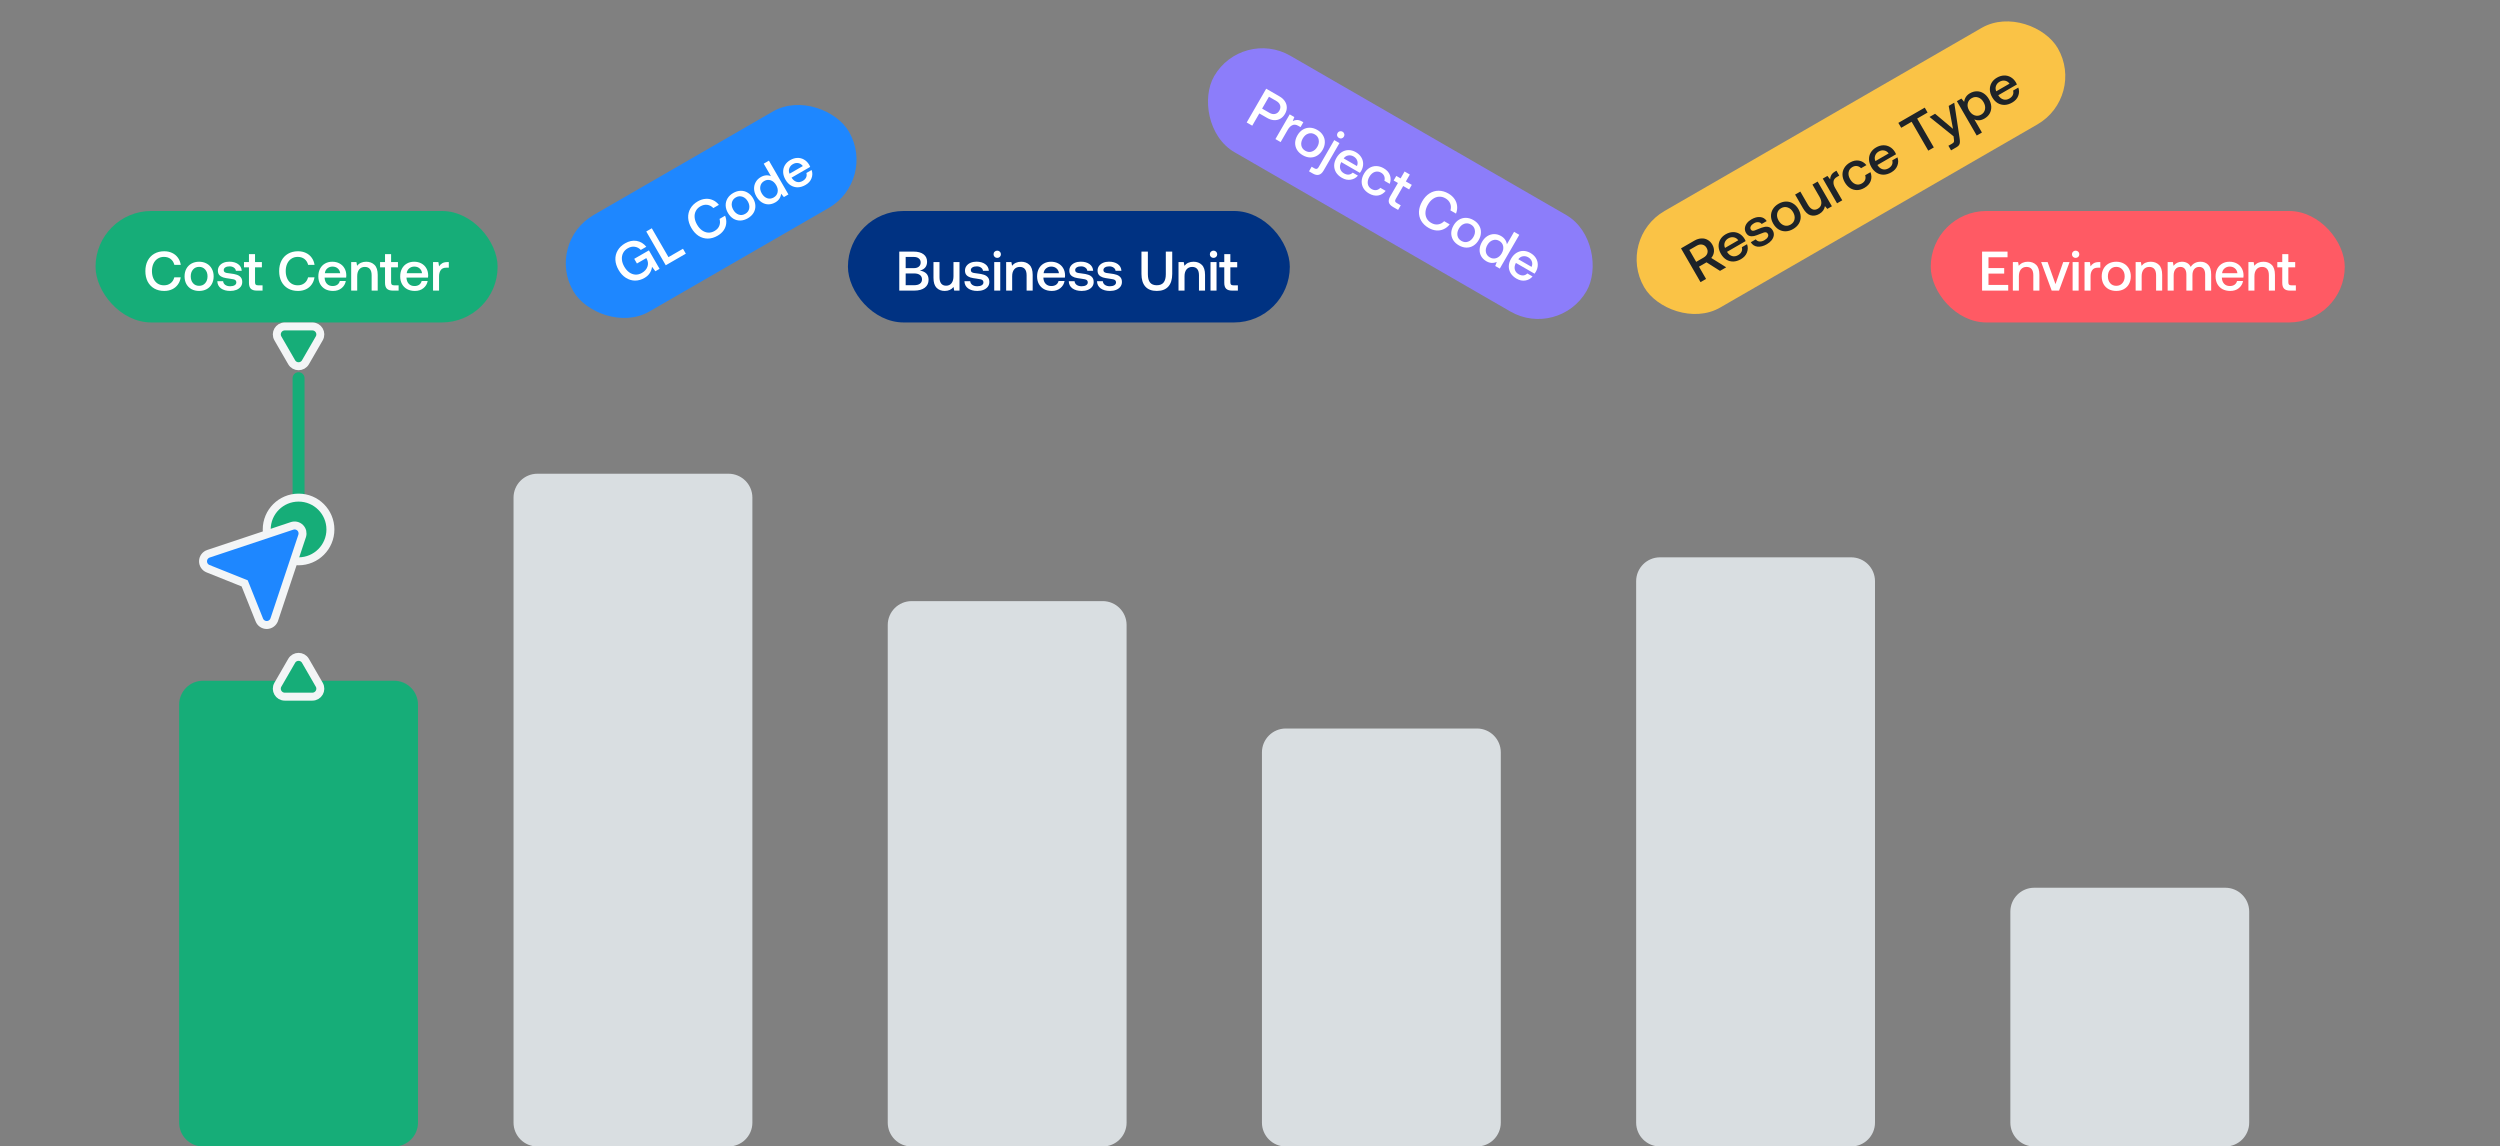 <svg width="628" height="288" viewBox="0 0 628 288" fill="none" xmlns="http://www.w3.org/2000/svg">
<rect x="0" y="0" width="628" height="288" fill="#808080" stroke="none"/>
<path d="M45 177C45 173.686 47.686 171 51 171H99C102.314 171 105 173.686 105 177V282C105 285.314 102.314 288 99 288H51C47.686 288 45 285.314 45 282V177Z" fill="#16AD78"/>
<path d="M129 125C129 121.686 131.686 119 135 119H183C186.314 119 189 121.686 189 125V282C189 285.314 186.314 288 183 288H135C131.686 288 129 285.314 129 282V125Z" fill="#D9DEE1"/>
<path d="M223 157C223 153.686 225.686 151 229 151H277C280.314 151 283 153.686 283 157V282C283 285.314 280.314 288 277 288H229C225.686 288 223 285.314 223 282V157Z" fill="#D9DEE1"/>
<path d="M317 189C317 185.686 319.686 183 323 183H371C374.314 183 377 185.686 377 189V282C377 285.314 374.314 288 371 288H323C319.686 288 317 285.314 317 282V189Z" fill="#D9DEE1"/>
<path d="M411 146C411 142.686 413.686 140 417 140H465C468.314 140 471 142.686 471 146V282C471 285.314 468.314 288 465 288H417C413.686 288 411 285.314 411 282V146Z" fill="#D9DEE1"/>
<path d="M505 229C505 225.686 507.686 223 511 223H559C562.314 223 565 225.686 565 229V282C565 285.314 562.314 288 559 288H511C507.686 288 505 285.314 505 282V229Z" fill="#D9DEE1"/>
<path d="M75 95L75 134" stroke="#16AD78" stroke-width="3" stroke-linecap="round" stroke-linejoin="round"/>
<circle cx="75" cy="133" r="8" fill="#16AD78" stroke="#F3F5F6" stroke-width="2"/>
<path d="M52.367 139.102L52.368 139.102L73.367 132.102C73.367 132.102 73.367 132.102 73.368 132.102C73.368 132.102 73.368 132.102 73.368 132.102C74.088 131.862 74.879 132.051 75.414 132.586C75.951 133.122 76.136 133.914 75.898 134.631L75.898 134.631L75.898 134.632L68.898 155.632L68.897 155.633C68.634 156.421 67.912 156.965 67.081 156.998C67.038 157 67.005 157 67.001 157L67 157C66.184 157 65.449 156.504 65.143 155.745L65.143 155.743L61.461 146.539L52.257 142.857C51.476 142.545 50.977 141.779 51.001 140.942C51.025 140.102 51.573 139.368 52.367 139.102Z" fill="#1E87FF" stroke="#F3F5F6" stroke-width="2"/>
<path d="M76.732 166C75.962 164.667 74.038 164.667 73.268 166L69.804 172C69.034 173.333 69.996 175 71.536 175H78.464C80.004 175 80.966 173.333 80.196 172L76.732 166Z" fill="#16AD78" stroke="#F3F5F6" stroke-width="2"/>
<rect x="24" y="53" width="101" height="28" rx="14" fill="#16AD78"/>
<path d="M36.518 68.1C36.518 67.111 36.709 66.243 37.092 65.496C37.484 64.74 38.035 64.157 38.744 63.746C39.463 63.326 40.298 63.116 41.25 63.116C41.987 63.116 42.65 63.256 43.238 63.536C43.835 63.816 44.321 64.217 44.694 64.74C45.067 65.253 45.305 65.851 45.408 66.532H43.798C43.639 65.907 43.331 65.417 42.874 65.062C42.417 64.707 41.852 64.53 41.18 64.53C40.573 64.53 40.041 64.684 39.584 64.992C39.127 65.291 38.777 65.711 38.534 66.252C38.291 66.784 38.17 67.4 38.17 68.1C38.17 68.791 38.291 69.407 38.534 69.948C38.777 70.489 39.127 70.914 39.584 71.222C40.041 71.521 40.573 71.67 41.18 71.67C41.852 71.67 42.412 71.493 42.86 71.138C43.317 70.783 43.625 70.293 43.784 69.668H45.394C45.291 70.359 45.053 70.961 44.68 71.474C44.316 71.987 43.84 72.384 43.252 72.664C42.664 72.944 41.997 73.084 41.25 73.084C40.298 73.084 39.463 72.879 38.744 72.468C38.035 72.057 37.484 71.479 37.092 70.732C36.709 69.976 36.518 69.099 36.518 68.1ZM50.015 73.084C49.296 73.084 48.657 72.935 48.097 72.636C47.546 72.328 47.117 71.899 46.809 71.348C46.51 70.788 46.361 70.144 46.361 69.416C46.361 68.697 46.51 68.063 46.809 67.512C47.117 66.952 47.546 66.518 48.097 66.21C48.657 65.902 49.296 65.748 50.015 65.748C50.733 65.748 51.368 65.902 51.919 66.21C52.479 66.518 52.908 66.952 53.207 67.512C53.515 68.063 53.669 68.697 53.669 69.416C53.669 70.144 53.515 70.788 53.207 71.348C52.908 71.899 52.479 72.328 51.919 72.636C51.368 72.935 50.733 73.084 50.015 73.084ZM50.015 71.796C50.649 71.796 51.158 71.577 51.541 71.138C51.933 70.69 52.129 70.116 52.129 69.416C52.129 68.716 51.933 68.147 51.541 67.708C51.158 67.26 50.649 67.036 50.015 67.036C49.38 67.036 48.871 67.26 48.489 67.708C48.106 68.147 47.915 68.716 47.915 69.416C47.915 70.116 48.106 70.69 48.489 71.138C48.871 71.577 49.38 71.796 50.015 71.796ZM56.048 70.634C56.076 71.007 56.248 71.315 56.566 71.558C56.892 71.791 57.312 71.908 57.826 71.908C58.283 71.908 58.652 71.824 58.932 71.656C59.221 71.479 59.366 71.245 59.366 70.956C59.366 70.713 59.3 70.531 59.17 70.41C59.039 70.289 58.862 70.205 58.638 70.158C58.423 70.102 58.087 70.046 57.63 69.99C57.004 69.915 56.486 69.817 56.076 69.696C55.674 69.565 55.348 69.365 55.096 69.094C54.853 68.814 54.732 68.441 54.732 67.974C54.732 67.535 54.853 67.148 55.096 66.812C55.348 66.467 55.688 66.201 56.118 66.014C56.556 65.827 57.051 65.734 57.602 65.734C58.507 65.734 59.24 65.935 59.8 66.336C60.369 66.737 60.677 67.302 60.724 68.03H59.254C59.216 67.703 59.053 67.437 58.764 67.232C58.474 67.017 58.11 66.91 57.672 66.91C57.233 66.91 56.878 66.994 56.608 67.162C56.337 67.33 56.202 67.559 56.202 67.848C56.202 68.063 56.267 68.226 56.398 68.338C56.538 68.441 56.71 68.515 56.916 68.562C57.121 68.599 57.452 68.646 57.91 68.702C58.526 68.767 59.044 68.87 59.464 69.01C59.884 69.141 60.22 69.355 60.472 69.654C60.724 69.943 60.85 70.34 60.85 70.844C60.85 71.292 60.719 71.689 60.458 72.034C60.196 72.37 59.837 72.631 59.38 72.818C58.922 72.995 58.409 73.084 57.84 73.084C56.878 73.084 56.099 72.869 55.502 72.44C54.914 72.001 54.61 71.399 54.592 70.634H56.048ZM62.538 67.162H61.292V65.832H62.538V63.83H64.064V65.832H65.786V67.162H64.064V70.9C64.064 71.18 64.12 71.381 64.232 71.502C64.344 71.614 64.535 71.67 64.806 71.67H65.954V73H64.498C63.817 73 63.317 72.841 63 72.524C62.692 72.207 62.538 71.717 62.538 71.054V67.162ZM70.124 68.1C70.124 67.111 70.315 66.243 70.698 65.496C71.09 64.74 71.64 64.157 72.35 63.746C73.068 63.326 73.903 63.116 74.856 63.116C75.593 63.116 76.255 63.256 76.844 63.536C77.441 63.816 77.926 64.217 78.299 64.74C78.673 65.253 78.911 65.851 79.013 66.532H77.403C77.245 65.907 76.937 65.417 76.48 65.062C76.022 64.707 75.457 64.53 74.785 64.53C74.179 64.53 73.647 64.684 73.189 64.992C72.732 65.291 72.382 65.711 72.139 66.252C71.897 66.784 71.775 67.4 71.775 68.1C71.775 68.791 71.897 69.407 72.139 69.948C72.382 70.489 72.732 70.914 73.189 71.222C73.647 71.521 74.179 71.67 74.785 71.67C75.457 71.67 76.017 71.493 76.466 71.138C76.923 70.783 77.231 70.293 77.389 69.668H78.999C78.897 70.359 78.659 70.961 78.285 71.474C77.921 71.987 77.445 72.384 76.858 72.664C76.269 72.944 75.602 73.084 74.856 73.084C73.903 73.084 73.068 72.879 72.35 72.468C71.64 72.057 71.09 71.479 70.698 70.732C70.315 69.976 70.124 69.099 70.124 68.1ZM79.966 69.43C79.966 68.693 80.111 68.049 80.4 67.498C80.699 66.938 81.11 66.509 81.632 66.21C82.164 65.902 82.771 65.748 83.452 65.748C84.143 65.748 84.75 65.888 85.272 66.168C85.804 66.448 86.22 66.845 86.518 67.358C86.826 67.871 86.985 68.473 86.994 69.164C86.994 69.351 86.98 69.542 86.952 69.738H81.548V69.822C81.586 70.447 81.782 70.942 82.136 71.306C82.491 71.67 82.962 71.852 83.55 71.852C84.017 71.852 84.409 71.745 84.726 71.53C85.044 71.306 85.254 70.993 85.356 70.592H86.868C86.738 71.32 86.383 71.917 85.804 72.384C85.235 72.851 84.521 73.084 83.662 73.084C82.916 73.084 82.262 72.935 81.702 72.636C81.152 72.328 80.722 71.899 80.414 71.348C80.116 70.797 79.966 70.158 79.966 69.43ZM85.454 68.632C85.389 68.109 85.179 67.703 84.824 67.414C84.479 67.115 84.04 66.966 83.508 66.966C83.014 66.966 82.584 67.12 82.22 67.428C81.866 67.727 81.66 68.128 81.604 68.632H85.454ZM91.997 65.748C92.846 65.748 93.537 66.009 94.069 66.532C94.61 67.055 94.881 67.895 94.881 69.052V73H93.355V69.136C93.355 68.455 93.21 67.937 92.921 67.582C92.631 67.227 92.207 67.05 91.647 67.05C91.049 67.05 90.578 67.26 90.233 67.68C89.897 68.091 89.729 68.66 89.729 69.388V73H88.217V65.832H89.533L89.701 66.77C90.242 66.089 91.007 65.748 91.997 65.748ZM96.718 67.162H95.472V65.832H96.718V63.83H98.244V65.832H99.966V67.162H98.244V70.9C98.244 71.18 98.3 71.381 98.412 71.502C98.524 71.614 98.715 71.67 98.986 71.67H100.134V73H98.678C97.996 73 97.497 72.841 97.18 72.524C96.872 72.207 96.718 71.717 96.718 71.054V67.162ZM100.529 69.43C100.529 68.693 100.673 68.049 100.963 67.498C101.261 66.938 101.672 66.509 102.195 66.21C102.727 65.902 103.333 65.748 104.015 65.748C104.705 65.748 105.312 65.888 105.835 66.168C106.367 66.448 106.782 66.845 107.081 67.358C107.389 67.871 107.547 68.473 107.557 69.164C107.557 69.351 107.543 69.542 107.515 69.738H102.111V69.822C102.148 70.447 102.344 70.942 102.699 71.306C103.053 71.67 103.525 71.852 104.113 71.852C104.579 71.852 104.971 71.745 105.289 71.53C105.606 71.306 105.816 70.993 105.919 70.592H107.431C107.3 71.32 106.945 71.917 106.367 72.384C105.797 72.851 105.083 73.084 104.225 73.084C103.478 73.084 102.825 72.935 102.265 72.636C101.714 72.328 101.285 71.899 100.977 71.348C100.678 70.797 100.529 70.158 100.529 69.43ZM106.017 68.632C105.951 68.109 105.741 67.703 105.387 67.414C105.041 67.115 104.603 66.966 104.071 66.966C103.576 66.966 103.147 67.12 102.783 67.428C102.428 67.727 102.223 68.128 102.167 68.632H106.017ZM112.741 65.832V67.246H112.069C111.444 67.246 110.991 67.451 110.711 67.862C110.431 68.263 110.291 68.777 110.291 69.402V73H108.779V65.832H110.123L110.291 66.91C110.496 66.574 110.762 66.313 111.089 66.126C111.416 65.93 111.854 65.832 112.405 65.832H112.741Z" fill="white"/>
<path d="M73.268 91C74.038 92.333 75.962 92.333 76.732 91L80.196 85C80.966 83.667 80.004 82 78.464 82L71.536 82C69.996 82 69.034 83.667 69.804 85L73.268 91Z" fill="#16AD78" stroke="#F3F5F6" stroke-width="2"/>
<rect x="137" y="61" width="80" height="28" rx="14" transform="rotate(-30 137 61)" fill="#1E87FF"/>
<path d="M155.391 67.818C154.897 66.961 154.628 66.114 154.586 65.276C154.548 64.425 154.737 63.642 155.154 62.927C155.566 62.204 156.189 61.602 157.021 61.122C157.999 60.557 158.966 60.355 159.92 60.515C160.875 60.675 161.686 61.166 162.355 61.987L160.972 62.785C160.522 62.323 160.007 62.055 159.425 61.981C158.852 61.902 158.274 62.031 157.692 62.367C157.159 62.675 156.767 63.079 156.517 63.579C156.27 64.067 156.173 64.608 156.225 65.202C156.273 65.789 156.472 66.386 156.822 66.992C157.172 67.598 157.587 68.075 158.068 68.422C158.552 68.757 159.069 68.944 159.62 68.982C160.173 69.007 160.716 68.866 161.25 68.558C161.929 68.166 162.387 67.653 162.625 67.02C162.871 66.382 162.819 65.722 162.469 65.041L162.35 64.835L159.998 66.193L159.319 65.017L163.005 62.889L165.686 67.532L164.631 68.141L163.785 67.013C163.748 67.509 163.576 68.012 163.268 68.524C162.968 69.031 162.511 69.463 161.896 69.817C161.112 70.27 160.315 70.493 159.503 70.488C158.687 70.474 157.92 70.238 157.202 69.779C156.485 69.32 155.881 68.667 155.391 67.818ZM167.238 66.636L162.338 58.149L163.732 57.344L167.918 64.594L171.568 62.487L172.282 63.724L167.238 66.636ZM173.672 57.263C173.178 56.406 172.909 55.559 172.868 54.721C172.829 53.87 173.014 53.09 173.423 52.38C173.836 51.656 174.454 51.057 175.278 50.581C175.917 50.212 176.561 50.002 177.21 49.951C177.867 49.895 178.488 49.999 179.073 50.265C179.653 50.523 180.158 50.922 180.587 51.46L179.193 52.265C178.743 51.803 178.231 51.533 177.658 51.454C177.084 51.376 176.507 51.505 175.925 51.84C175.399 52.144 175.016 52.543 174.774 53.039C174.527 53.526 174.434 54.065 174.494 54.655C174.55 55.237 174.753 55.831 175.103 56.437C175.448 57.035 175.862 57.508 176.342 57.856C176.823 58.203 177.339 58.396 177.889 58.434C178.434 58.464 178.969 58.327 179.495 58.024C180.077 57.688 180.473 57.254 180.684 56.723C180.902 56.187 180.924 55.609 180.749 54.988L182.143 54.183C182.4 54.833 182.495 55.473 182.428 56.104C182.369 56.731 182.155 57.312 181.786 57.849C181.417 58.385 180.909 58.84 180.262 59.213C179.438 59.689 178.612 59.929 177.784 59.933C176.965 59.932 176.198 59.706 175.486 59.256C174.776 58.792 174.172 58.128 173.672 57.263ZM187.853 54.831C187.231 55.19 186.602 55.381 185.968 55.402C185.337 55.411 184.751 55.254 184.208 54.931C183.67 54.595 183.219 54.112 182.855 53.481C182.495 52.859 182.307 52.235 182.29 51.609C182.277 50.97 182.432 50.379 182.755 49.837C183.086 49.29 183.563 48.837 184.185 48.478C184.807 48.119 185.434 47.935 186.065 47.926C186.704 47.913 187.293 48.074 187.831 48.41C188.373 48.733 188.824 49.205 189.183 49.828C189.547 50.458 189.736 51.093 189.749 51.732C189.766 52.358 189.609 52.944 189.278 53.491C188.95 54.025 188.475 54.472 187.853 54.831ZM187.209 53.716C187.759 53.398 188.089 52.954 188.202 52.383C188.317 51.799 188.2 51.204 187.85 50.597C187.5 49.991 187.045 49.596 186.487 49.412C185.931 49.216 185.379 49.276 184.829 49.593C184.279 49.911 183.951 50.359 183.843 50.938C183.731 51.51 183.85 52.098 184.2 52.705C184.55 53.311 185.003 53.712 185.558 53.909C186.109 54.097 186.659 54.033 187.209 53.716ZM193.154 40.357L198.054 48.844L196.914 49.502L196.218 48.66C196.112 49.615 195.631 50.34 194.774 50.835C194.208 51.162 193.631 51.328 193.042 51.334C192.448 51.332 191.888 51.165 191.362 50.833C190.831 50.493 190.379 49.999 190.006 49.353C189.642 48.722 189.448 48.096 189.423 47.474C189.401 46.84 189.538 46.265 189.834 45.75C190.124 45.227 190.548 44.804 191.106 44.482C191.559 44.221 192.004 44.077 192.441 44.051C192.874 44.016 193.28 44.084 193.658 44.254L191.845 41.113L193.154 40.357ZM194.355 49.606C194.897 49.293 195.224 48.851 195.336 48.28C195.448 47.709 195.329 47.12 194.979 46.514C194.62 45.891 194.164 45.486 193.614 45.297C193.058 45.101 192.51 45.159 191.968 45.471C191.427 45.784 191.102 46.23 190.995 46.809C190.883 47.381 191.002 47.969 191.352 48.576C191.706 49.19 192.161 49.595 192.717 49.792C193.268 49.981 193.814 49.919 194.355 49.606ZM197.318 45.147C196.95 44.508 196.753 43.878 196.728 43.257C196.707 42.623 196.848 42.045 197.151 41.525C197.458 40.993 197.906 40.556 198.496 40.215C199.094 39.87 199.69 39.688 200.283 39.669C200.883 39.645 201.441 39.781 201.957 40.077C202.48 40.367 202.918 40.809 203.272 41.403C203.365 41.564 203.449 41.737 203.522 41.921L198.842 44.623L198.884 44.695C199.229 45.218 199.647 45.549 200.136 45.687C200.625 45.825 201.124 45.746 201.633 45.452C202.037 45.219 202.323 44.93 202.491 44.586C202.653 44.233 202.679 43.857 202.567 43.458L203.877 42.702C204.128 43.398 204.119 44.093 203.851 44.786C203.592 45.475 203.09 46.034 202.346 46.463C201.7 46.837 201.059 47.034 200.425 47.055C199.794 47.064 199.207 46.907 198.665 46.584C198.131 46.256 197.682 45.777 197.318 45.147ZM201.672 41.712C201.354 41.292 200.969 41.045 200.518 40.972C200.069 40.886 199.615 40.976 199.154 41.242C198.725 41.489 198.431 41.837 198.269 42.286C198.112 42.722 198.134 43.172 198.338 43.637L201.672 41.712Z" fill="white"/>
<rect x="213" y="53" width="111" height="28" rx="14" fill="#003282"/>
<path d="M229.494 63.2C230.567 63.2 231.398 63.424 231.986 63.872C232.583 64.32 232.882 64.945 232.882 65.748C232.882 66.336 232.723 66.821 232.406 67.204C232.098 67.577 231.65 67.829 231.062 67.96C232.527 68.212 233.26 68.982 233.26 70.27C233.26 71.119 232.943 71.787 232.308 72.272C231.683 72.757 230.787 73 229.62 73H225.896V63.2H229.494ZM227.506 67.358H229.536C230.087 67.358 230.511 67.232 230.81 66.98C231.118 66.728 231.272 66.383 231.272 65.944C231.272 65.505 231.118 65.165 230.81 64.922C230.511 64.67 230.087 64.544 229.536 64.544H227.506V67.358ZM227.506 71.642H229.634C230.269 71.642 230.754 71.516 231.09 71.264C231.435 71.003 231.608 70.643 231.608 70.186C231.608 69.71 231.435 69.341 231.09 69.08C230.745 68.819 230.259 68.688 229.634 68.688H227.506V71.642ZM241.027 65.832V73H239.697L239.529 72.09C238.988 72.753 238.251 73.084 237.317 73.084C236.477 73.084 235.796 72.823 235.273 72.3C234.751 71.777 234.489 70.937 234.489 69.78V65.832H236.001V69.626C236.001 70.326 236.141 70.858 236.421 71.222C236.701 71.586 237.117 71.768 237.667 71.768C238.246 71.768 238.699 71.558 239.025 71.138C239.352 70.709 239.515 70.125 239.515 69.388V65.832H241.027ZM243.721 70.634C243.749 71.007 243.922 71.315 244.239 71.558C244.566 71.791 244.986 71.908 245.499 71.908C245.957 71.908 246.325 71.824 246.605 71.656C246.895 71.479 247.039 71.245 247.039 70.956C247.039 70.713 246.974 70.531 246.843 70.41C246.713 70.289 246.535 70.205 246.311 70.158C246.097 70.102 245.761 70.046 245.303 69.99C244.678 69.915 244.16 69.817 243.749 69.696C243.348 69.565 243.021 69.365 242.769 69.094C242.527 68.814 242.405 68.441 242.405 67.974C242.405 67.535 242.527 67.148 242.769 66.812C243.021 66.467 243.362 66.201 243.791 66.014C244.23 65.827 244.725 65.734 245.275 65.734C246.181 65.734 246.913 65.935 247.473 66.336C248.043 66.737 248.351 67.302 248.397 68.03H246.927C246.89 67.703 246.727 67.437 246.437 67.232C246.148 67.017 245.784 66.91 245.345 66.91C244.907 66.91 244.552 66.994 244.281 67.162C244.011 67.33 243.875 67.559 243.875 67.848C243.875 68.063 243.941 68.226 244.071 68.338C244.211 68.441 244.384 68.515 244.589 68.562C244.795 68.599 245.126 68.646 245.583 68.702C246.199 68.767 246.717 68.87 247.137 69.01C247.557 69.141 247.893 69.355 248.145 69.654C248.397 69.943 248.523 70.34 248.523 70.844C248.523 71.292 248.393 71.689 248.131 72.034C247.87 72.37 247.511 72.631 247.053 72.818C246.596 72.995 246.083 73.084 245.513 73.084C244.552 73.084 243.773 72.869 243.175 72.44C242.587 72.001 242.284 71.399 242.265 70.634H243.721ZM250.506 62.962C250.767 62.962 250.986 63.051 251.164 63.228C251.341 63.396 251.43 63.611 251.43 63.872C251.43 64.133 251.341 64.353 251.164 64.53C250.986 64.698 250.767 64.782 250.506 64.782C250.244 64.782 250.025 64.698 249.848 64.53C249.67 64.353 249.582 64.133 249.582 63.872C249.582 63.611 249.67 63.396 249.848 63.228C250.025 63.051 250.244 62.962 250.506 62.962ZM249.75 65.832H251.262V73H249.75V65.832ZM256.524 65.748C257.373 65.748 258.064 66.009 258.596 66.532C259.137 67.055 259.408 67.895 259.408 69.052V73H257.882V69.136C257.882 68.455 257.737 67.937 257.448 67.582C257.159 67.227 256.734 67.05 256.174 67.05C255.577 67.05 255.105 67.26 254.76 67.68C254.424 68.091 254.256 68.66 254.256 69.388V73H252.744V65.832H254.06L254.228 66.77C254.769 66.089 255.535 65.748 256.524 65.748ZM260.517 69.43C260.517 68.693 260.662 68.049 260.951 67.498C261.25 66.938 261.66 66.509 262.183 66.21C262.715 65.902 263.322 65.748 264.003 65.748C264.694 65.748 265.3 65.888 265.823 66.168C266.355 66.448 266.77 66.845 267.069 67.358C267.377 67.871 267.536 68.473 267.545 69.164C267.545 69.351 267.531 69.542 267.503 69.738H262.099V69.822C262.136 70.447 262.332 70.942 262.687 71.306C263.042 71.67 263.513 71.852 264.101 71.852C264.568 71.852 264.96 71.745 265.277 71.53C265.594 71.306 265.804 70.993 265.907 70.592H267.419C267.288 71.32 266.934 71.917 266.355 72.384C265.786 72.851 265.072 73.084 264.213 73.084C263.466 73.084 262.813 72.935 262.253 72.636C261.702 72.328 261.273 71.899 260.965 71.348C260.666 70.797 260.517 70.158 260.517 69.43ZM266.005 68.632C265.94 68.109 265.73 67.703 265.375 67.414C265.03 67.115 264.591 66.966 264.059 66.966C263.564 66.966 263.135 67.12 262.771 67.428C262.416 67.727 262.211 68.128 262.155 68.632H266.005ZM269.93 70.634C269.958 71.007 270.131 71.315 270.448 71.558C270.775 71.791 271.195 71.908 271.708 71.908C272.166 71.908 272.534 71.824 272.814 71.656C273.104 71.479 273.248 71.245 273.248 70.956C273.248 70.713 273.183 70.531 273.052 70.41C272.922 70.289 272.744 70.205 272.52 70.158C272.306 70.102 271.97 70.046 271.512 69.99C270.887 69.915 270.369 69.817 269.958 69.696C269.557 69.565 269.23 69.365 268.978 69.094C268.736 68.814 268.614 68.441 268.614 67.974C268.614 67.535 268.736 67.148 268.978 66.812C269.23 66.467 269.571 66.201 270 66.014C270.439 65.827 270.934 65.734 271.484 65.734C272.39 65.734 273.122 65.935 273.682 66.336C274.252 66.737 274.56 67.302 274.606 68.03H273.136C273.099 67.703 272.936 67.437 272.646 67.232C272.357 67.017 271.993 66.91 271.554 66.91C271.116 66.91 270.761 66.994 270.49 67.162C270.22 67.33 270.084 67.559 270.084 67.848C270.084 68.063 270.15 68.226 270.28 68.338C270.42 68.441 270.593 68.515 270.798 68.562C271.004 68.599 271.335 68.646 271.792 68.702C272.408 68.767 272.926 68.87 273.346 69.01C273.766 69.141 274.102 69.355 274.354 69.654C274.606 69.943 274.732 70.34 274.732 70.844C274.732 71.292 274.602 71.689 274.34 72.034C274.079 72.37 273.72 72.631 273.262 72.818C272.805 72.995 272.292 73.084 271.722 73.084C270.761 73.084 269.982 72.869 269.384 72.44C268.796 72.001 268.493 71.399 268.474 70.634H269.93ZM277.026 70.634C277.054 71.007 277.227 71.315 277.544 71.558C277.871 71.791 278.291 71.908 278.804 71.908C279.261 71.908 279.63 71.824 279.91 71.656C280.199 71.479 280.344 71.245 280.344 70.956C280.344 70.713 280.279 70.531 280.148 70.41C280.017 70.289 279.84 70.205 279.616 70.158C279.401 70.102 279.065 70.046 278.608 69.99C277.983 69.915 277.465 69.817 277.054 69.696C276.653 69.565 276.326 69.365 276.074 69.094C275.831 68.814 275.71 68.441 275.71 67.974C275.71 67.535 275.831 67.148 276.074 66.812C276.326 66.467 276.667 66.201 277.096 66.014C277.535 65.827 278.029 65.734 278.58 65.734C279.485 65.734 280.218 65.935 280.778 66.336C281.347 66.737 281.655 67.302 281.702 68.03H280.232C280.195 67.703 280.031 67.437 279.742 67.232C279.453 67.017 279.089 66.91 278.65 66.91C278.211 66.91 277.857 66.994 277.586 67.162C277.315 67.33 277.18 67.559 277.18 67.848C277.18 68.063 277.245 68.226 277.376 68.338C277.516 68.441 277.689 68.515 277.894 68.562C278.099 68.599 278.431 68.646 278.888 68.702C279.504 68.767 280.022 68.87 280.442 69.01C280.862 69.141 281.198 69.355 281.45 69.654C281.702 69.943 281.828 70.34 281.828 70.844C281.828 71.292 281.697 71.689 281.436 72.034C281.175 72.37 280.815 72.631 280.358 72.818C279.901 72.995 279.387 73.084 278.818 73.084C277.857 73.084 277.077 72.869 276.48 72.44C275.892 72.001 275.589 71.399 275.57 70.634H277.026ZM288.345 63.2V68.884C288.345 69.808 288.527 70.503 288.891 70.97C289.255 71.427 289.819 71.656 290.585 71.656C291.359 71.656 291.929 71.427 292.293 70.97C292.666 70.503 292.853 69.808 292.853 68.884V63.2H294.463V68.8C294.463 70.2 294.131 71.264 293.469 71.992C292.815 72.72 291.854 73.084 290.585 73.084C289.325 73.084 288.368 72.72 287.715 71.992C287.061 71.264 286.735 70.2 286.735 68.8V63.2H288.345ZM299.823 65.748C300.672 65.748 301.363 66.009 301.895 66.532C302.436 67.055 302.707 67.895 302.707 69.052V73H301.181V69.136C301.181 68.455 301.036 67.937 300.747 67.582C300.457 67.227 300.033 67.05 299.473 67.05C298.875 67.05 298.404 67.26 298.059 67.68C297.723 68.091 297.555 68.66 297.555 69.388V73H296.043V65.832H297.359L297.527 66.77C298.068 66.089 298.833 65.748 299.823 65.748ZM304.838 62.962C305.099 62.962 305.319 63.051 305.496 63.228C305.673 63.396 305.762 63.611 305.762 63.872C305.762 64.133 305.673 64.353 305.496 64.53C305.319 64.698 305.099 64.782 304.838 64.782C304.577 64.782 304.357 64.698 304.18 64.53C304.003 64.353 303.914 64.133 303.914 63.872C303.914 63.611 304.003 63.396 304.18 63.228C304.357 63.051 304.577 62.962 304.838 62.962ZM304.082 65.832H305.594V73H304.082V65.832ZM307.538 67.162H306.292V65.832H307.538V63.83H309.064V65.832H310.786V67.162H309.064V70.9C309.064 71.18 309.12 71.381 309.232 71.502C309.344 71.614 309.535 71.67 309.806 71.67H310.954V73H309.498C308.817 73 308.317 72.841 308 72.524C307.692 72.207 307.538 71.717 307.538 71.054V67.162Z" fill="white"/>
<rect x="485" y="53" width="104" height="28" rx="14" fill="#FF5A64"/>
<path d="M497.896 63.2H504.294V64.628H499.506V67.344H503.454V68.73H499.506L499.506 71.572H504.462V73H497.896V63.2ZM509.411 65.748C510.26 65.748 510.951 66.009 511.483 66.532C512.024 67.055 512.295 67.895 512.295 69.052V73H510.769V69.136C510.769 68.455 510.624 67.937 510.335 67.582C510.045 67.227 509.621 67.05 509.061 67.05C508.463 67.05 507.992 67.26 507.647 67.68C507.311 68.091 507.143 68.66 507.143 69.388V73H505.631V65.832H506.947L507.115 66.77C507.656 66.089 508.421 65.748 509.411 65.748ZM512.737 65.832H514.361L516.335 71.376L518.281 65.832H519.877L517.231 73H515.383L512.737 65.832ZM521.398 62.962C521.66 62.962 521.879 63.051 522.056 63.228C522.234 63.396 522.322 63.611 522.322 63.872C522.322 64.133 522.234 64.353 522.056 64.53C521.879 64.698 521.66 64.782 521.398 64.782C521.137 64.782 520.918 64.698 520.74 64.53C520.563 64.353 520.474 64.133 520.474 63.872C520.474 63.611 520.563 63.396 520.74 63.228C520.918 63.051 521.137 62.962 521.398 62.962ZM520.642 65.832H522.154V73H520.642V65.832ZM527.599 65.832V67.246H526.927C526.301 67.246 525.849 67.451 525.569 67.862C525.289 68.263 525.149 68.777 525.149 69.402V73H523.637V65.832H524.981L525.149 66.91C525.354 66.574 525.62 66.313 525.947 66.126C526.273 65.93 526.712 65.832 527.263 65.832H527.599ZM531.605 73.084C530.886 73.084 530.247 72.935 529.687 72.636C529.136 72.328 528.707 71.899 528.399 71.348C528.1 70.788 527.951 70.144 527.951 69.416C527.951 68.697 528.1 68.063 528.399 67.512C528.707 66.952 529.136 66.518 529.687 66.21C530.247 65.902 530.886 65.748 531.605 65.748C532.323 65.748 532.958 65.902 533.509 66.21C534.069 66.518 534.498 66.952 534.797 67.512C535.105 68.063 535.259 68.697 535.259 69.416C535.259 70.144 535.105 70.788 534.797 71.348C534.498 71.899 534.069 72.328 533.509 72.636C532.958 72.935 532.323 73.084 531.605 73.084ZM531.605 71.796C532.239 71.796 532.748 71.577 533.131 71.138C533.523 70.69 533.719 70.116 533.719 69.416C533.719 68.716 533.523 68.147 533.131 67.708C532.748 67.26 532.239 67.036 531.605 67.036C530.97 67.036 530.461 67.26 530.079 67.708C529.696 68.147 529.505 68.716 529.505 69.416C529.505 70.116 529.696 70.69 530.079 71.138C530.461 71.577 530.97 71.796 531.605 71.796ZM540.254 65.748C541.104 65.748 541.794 66.009 542.326 66.532C542.868 67.055 543.138 67.895 543.138 69.052V73H541.612V69.136C541.612 68.455 541.468 67.937 541.178 67.582C540.889 67.227 540.464 67.05 539.904 67.05C539.307 67.05 538.836 67.26 538.49 67.68C538.154 68.091 537.986 68.66 537.986 69.388V73H536.474V65.832H537.79L537.958 66.77C538.5 66.089 539.265 65.748 540.254 65.748ZM552.787 65.748C553.571 65.748 554.211 66.005 554.705 66.518C555.2 67.022 555.447 67.834 555.447 68.954V73H553.935V68.968C553.935 68.343 553.809 67.867 553.557 67.54C553.305 67.213 552.932 67.05 552.437 67.05C551.915 67.05 551.499 67.237 551.191 67.61C550.893 67.974 550.743 68.478 550.743 69.122V73H549.217V68.968C549.217 68.333 549.087 67.857 548.825 67.54C548.573 67.213 548.2 67.05 547.705 67.05C547.192 67.05 546.781 67.241 546.473 67.624C546.175 68.007 546.025 68.52 546.025 69.164V73H544.513V65.832H545.829L545.997 66.77C546.511 66.098 547.211 65.757 548.097 65.748C548.601 65.748 549.045 65.855 549.427 66.07C549.81 66.285 550.104 66.611 550.309 67.05C550.561 66.639 550.893 66.322 551.303 66.098C551.714 65.865 552.209 65.748 552.787 65.748ZM556.552 69.43C556.552 68.693 556.697 68.049 556.986 67.498C557.285 66.938 557.696 66.509 558.218 66.21C558.75 65.902 559.357 65.748 560.038 65.748C560.729 65.748 561.336 65.888 561.858 66.168C562.39 66.448 562.806 66.845 563.104 67.358C563.412 67.871 563.571 68.473 563.58 69.164C563.58 69.351 563.566 69.542 563.538 69.738H558.134V69.822C558.172 70.447 558.368 70.942 558.722 71.306C559.077 71.67 559.548 71.852 560.136 71.852C560.603 71.852 560.995 71.745 561.312 71.53C561.63 71.306 561.84 70.993 561.942 70.592H563.454C563.324 71.32 562.969 71.917 562.39 72.384C561.821 72.851 561.107 73.084 560.248 73.084C559.502 73.084 558.848 72.935 558.288 72.636C557.738 72.328 557.308 71.899 557 71.348C556.702 70.797 556.552 70.158 556.552 69.43ZM562.04 68.632C561.975 68.109 561.765 67.703 561.41 67.414C561.065 67.115 560.626 66.966 560.094 66.966C559.6 66.966 559.17 67.12 558.806 67.428C558.452 67.727 558.246 68.128 558.19 68.632H562.04ZM568.583 65.748C569.432 65.748 570.123 66.009 570.655 66.532C571.196 67.055 571.467 67.895 571.467 69.052V73H569.941V69.136C569.941 68.455 569.796 67.937 569.507 67.582C569.217 67.227 568.793 67.05 568.233 67.05C567.635 67.05 567.164 67.26 566.819 67.68C566.483 68.091 566.315 68.66 566.315 69.388V73L564.803 73V65.832H566.119L566.287 66.77C566.828 66.089 567.593 65.748 568.583 65.748ZM573.304 67.162H572.058V65.832H573.304V63.83H574.83V65.832H576.552V67.162H574.83V70.9C574.83 71.18 574.886 71.381 574.998 71.502C575.11 71.614 575.301 71.67 575.572 71.67H576.72V73H575.264C574.582 73 574.083 72.841 573.766 72.524C573.458 72.207 573.304 71.717 573.304 71.054V67.162Z" fill="white"/>
<rect x="312" y="7" width="108" height="28" rx="14" transform="rotate(30 312 7)" fill="#8C7DFA"/>
<path d="M321.415 24.213C321.997 24.549 322.445 24.959 322.759 25.442C323.077 25.917 323.239 26.43 323.243 26.983C323.252 27.527 323.101 28.07 322.788 28.611C322.475 29.153 322.079 29.559 321.598 29.832C321.122 30.096 320.597 30.213 320.022 30.182C319.451 30.144 318.875 29.957 318.293 29.621L316.341 28.494L314.563 31.573L313.169 30.768L318.069 22.281L321.415 24.213ZM317.041 27.281L318.872 28.338C319.373 28.628 319.846 28.723 320.291 28.624C320.749 28.522 321.108 28.245 321.369 27.792C321.635 27.331 321.7 26.884 321.563 26.449C321.426 26.014 321.107 25.652 320.606 25.363L318.763 24.299L317.041 27.281ZM327.403 30.71L326.696 31.934L326.114 31.598C325.573 31.286 325.078 31.237 324.63 31.453C324.187 31.66 323.809 32.035 323.496 32.577L321.697 35.693L320.388 34.937L323.972 28.729L325.136 29.401L324.742 30.418C325.088 30.23 325.449 30.137 325.825 30.138C326.206 30.132 326.635 30.267 327.112 30.542L327.403 30.71ZM327.246 38.993C326.624 38.634 326.145 38.185 325.809 37.646C325.487 37.104 325.329 36.518 325.338 35.887C325.359 35.253 325.552 34.62 325.916 33.99C326.275 33.367 326.722 32.892 327.256 32.565C327.803 32.234 328.392 32.073 329.022 32.081C329.661 32.094 330.292 32.281 330.914 32.64C331.537 32.999 332.01 33.45 332.332 33.992C332.663 34.539 332.818 35.13 332.797 35.764C332.788 36.395 332.604 37.021 332.245 37.644C331.881 38.274 331.426 38.755 330.879 39.086C330.345 39.413 329.758 39.571 329.119 39.557C328.493 39.541 327.869 39.353 327.246 38.993ZM327.89 37.878C328.44 38.195 328.99 38.26 329.541 38.071C330.105 37.879 330.561 37.48 330.911 36.874C331.261 36.267 331.376 35.676 331.256 35.1C331.149 34.521 330.82 34.073 330.27 33.756C329.721 33.438 329.168 33.378 328.613 33.575C328.062 33.763 327.612 34.16 327.262 34.767C326.912 35.373 326.791 35.966 326.898 36.545C327.01 37.116 327.341 37.56 327.89 37.878ZM337.252 33.082C337.479 33.213 337.62 33.397 337.677 33.635C337.747 33.869 337.716 34.099 337.585 34.325C337.455 34.552 337.268 34.697 337.026 34.762C336.797 34.824 336.569 34.789 336.342 34.658C336.108 34.523 335.956 34.338 335.886 34.104C335.83 33.867 335.866 33.635 335.997 33.408C336.128 33.182 336.312 33.041 336.549 32.984C336.792 32.919 337.026 32.952 337.252 33.082ZM330.189 42.292C330.415 42.423 330.614 42.462 330.784 42.41C330.95 42.365 331.1 42.226 331.236 41.992L335.163 35.19L336.472 35.946L332.489 42.844C331.822 44 330.922 44.252 329.791 43.598L328.821 43.038L329.486 41.886L330.189 42.292ZM335.713 39.662C336.081 39.023 336.529 38.538 337.055 38.206C337.593 37.87 338.164 37.704 338.766 37.706C339.38 37.706 339.983 37.876 340.573 38.216C341.171 38.562 341.626 38.986 341.939 39.49C342.26 39.998 342.421 40.55 342.423 41.144C342.433 41.742 342.269 42.343 341.932 42.946C341.839 43.107 341.731 43.266 341.609 43.422L336.929 40.72L336.887 40.792C336.606 41.353 336.529 41.879 336.654 42.372C336.779 42.864 337.096 43.258 337.606 43.551C338.01 43.785 338.403 43.888 338.785 43.861C339.172 43.825 339.51 43.66 339.8 43.363L341.109 44.119C340.632 44.684 340.026 45.024 339.292 45.139C338.565 45.259 337.83 45.104 337.087 44.674C336.44 44.301 335.949 43.845 335.613 43.306C335.29 42.764 335.133 42.178 335.142 41.547C335.158 40.921 335.349 40.292 335.713 39.662ZM340.864 41.715C341.069 41.23 341.09 40.773 340.928 40.345C340.778 39.914 340.473 39.565 340.012 39.299C339.584 39.052 339.135 38.971 338.666 39.055C338.209 39.136 337.831 39.381 337.53 39.79L340.864 41.715ZM348.083 47.952C347.547 48.601 346.909 48.987 346.17 49.11C345.435 49.225 344.676 49.056 343.892 48.604C343.278 48.249 342.811 47.807 342.491 47.278C342.177 46.74 342.03 46.154 342.051 45.52C342.081 44.89 342.277 44.26 342.641 43.63C343.005 42.999 343.454 42.52 343.988 42.193C344.522 41.865 345.098 41.708 345.717 41.72C346.347 41.728 346.974 41.912 347.596 42.272C348.372 42.719 348.888 43.292 349.143 43.989C349.403 44.678 349.39 45.409 349.105 46.182L347.76 45.405C347.876 44.998 347.862 44.612 347.716 44.248C347.571 43.884 347.304 43.59 346.916 43.366C346.391 43.063 345.857 43.008 345.314 43.201C344.779 43.399 344.337 43.801 343.987 44.407C343.633 45.021 343.501 45.613 343.592 46.183C343.696 46.75 344.011 47.185 344.536 47.488C344.94 47.721 345.336 47.81 345.724 47.754C346.117 47.69 346.459 47.499 346.75 47.182L348.083 47.952ZM351.164 45.964L350.085 45.341L350.75 44.189L351.829 44.812L352.83 43.079L354.152 43.842L353.151 45.575L354.642 46.436L353.977 47.588L352.486 46.727L350.617 49.964C350.477 50.207 350.425 50.409 350.461 50.57C350.502 50.723 350.64 50.867 350.875 51.002L351.869 51.576L351.204 52.728L349.943 52C349.353 51.659 349 51.272 348.884 50.839C348.775 50.41 348.887 49.909 349.218 49.335L351.164 45.964ZM357.265 50.569C357.759 49.712 358.359 49.056 359.064 48.601C359.781 48.142 360.55 47.913 361.369 47.912C362.202 47.907 363.03 48.143 363.855 48.619C364.493 48.988 364.997 49.44 365.366 49.977C365.744 50.518 365.963 51.108 366.025 51.747C366.092 52.379 365.999 53.015 365.748 53.656L364.353 52.851C364.529 52.23 364.507 51.652 364.288 51.116C364.069 50.581 363.669 50.145 363.087 49.809C362.562 49.505 362.024 49.373 361.474 49.411C360.928 49.441 360.415 49.629 359.935 49.977C359.458 50.316 359.045 50.789 358.695 51.395C358.35 51.993 358.147 52.587 358.087 53.178C358.026 53.768 358.117 54.311 358.359 54.806C358.606 55.293 358.992 55.689 359.517 55.992C360.099 56.328 360.673 56.454 361.238 56.371C361.811 56.293 362.323 56.022 362.773 55.56L364.167 56.365C363.733 56.912 363.226 57.314 362.646 57.572C362.074 57.835 361.464 57.94 360.814 57.889C360.165 57.837 359.517 57.625 358.871 57.252C358.046 56.776 357.425 56.18 357.008 55.465C356.599 54.755 356.412 53.978 356.446 53.136C356.492 52.29 356.765 51.434 357.265 50.569ZM366.461 61.634C365.839 61.275 365.36 60.826 365.024 60.287C364.701 59.745 364.544 59.158 364.553 58.528C364.574 57.893 364.767 57.261 365.131 56.63C365.49 56.008 365.937 55.533 366.471 55.205C367.017 54.874 367.606 54.713 368.237 54.722C368.876 54.735 369.507 54.921 370.129 55.281C370.752 55.64 371.224 56.091 371.547 56.633C371.878 57.18 372.033 57.77 372.012 58.404C372.003 59.035 371.819 59.662 371.46 60.284C371.096 60.915 370.64 61.395 370.094 61.727C369.56 62.054 368.973 62.211 368.334 62.198C367.708 62.181 367.084 61.993 366.461 61.634ZM367.105 60.519C367.655 60.836 368.205 60.9 368.756 60.712C369.319 60.52 369.776 60.121 370.126 59.514C370.476 58.908 370.591 58.317 370.471 57.741C370.363 57.162 370.035 56.714 369.485 56.396C368.936 56.079 368.383 56.019 367.828 56.215C367.277 56.404 366.827 56.801 366.477 57.407C366.127 58.014 366.005 58.606 366.113 59.186C366.225 59.757 366.556 60.201 367.105 60.519ZM381.646 58.988L376.746 67.475L375.607 66.817L375.988 65.793C375.108 66.179 374.239 66.124 373.382 65.63C372.817 65.303 372.384 64.886 372.084 64.379C371.789 63.864 371.653 63.295 371.678 62.674C371.707 62.044 371.909 61.406 372.282 60.759C372.646 60.129 373.091 59.647 373.617 59.315C374.156 58.98 374.722 58.811 375.316 58.809C375.914 58.799 376.493 58.955 377.05 59.277C377.503 59.538 377.85 59.852 378.091 60.217C378.338 60.575 378.482 60.96 378.524 61.372L380.337 58.232L381.646 58.988ZM374.238 64.653C374.779 64.965 375.325 65.027 375.876 64.839C376.427 64.65 376.877 64.253 377.227 63.647C377.586 63.024 377.71 62.427 377.598 61.856C377.491 61.277 377.166 60.831 376.625 60.518C376.083 60.205 375.535 60.147 374.979 60.344C374.428 60.533 373.978 60.93 373.628 61.536C373.273 62.151 373.15 62.747 373.257 63.327C373.369 63.898 373.696 64.34 374.238 64.653ZM379.581 64.989C379.949 64.351 380.397 63.865 380.922 63.533C381.461 63.197 382.031 63.031 382.633 63.033C383.248 63.033 383.851 63.203 384.441 63.543C385.039 63.889 385.494 64.313 385.807 64.817C386.127 65.326 386.289 65.877 386.291 66.471C386.301 67.069 386.137 67.67 385.8 68.273C385.707 68.434 385.599 68.593 385.477 68.749L380.797 66.047L380.755 66.12C380.474 66.68 380.397 67.206 380.522 67.699C380.647 68.191 380.964 68.585 381.473 68.879C381.878 69.112 382.271 69.215 382.653 69.188C383.04 69.153 383.378 68.987 383.667 68.691L384.977 69.447C384.5 70.012 383.894 70.352 383.159 70.466C382.433 70.586 381.698 70.431 380.954 70.002C380.308 69.628 379.817 69.172 379.481 68.634C379.158 68.091 379.001 67.505 379.01 66.874C379.026 66.248 379.217 65.62 379.581 64.989ZM384.732 67.042C384.937 66.557 384.958 66.1 384.796 65.672C384.646 65.241 384.341 64.892 383.88 64.626C383.452 64.379 383.003 64.298 382.534 64.382C382.077 64.464 381.699 64.709 381.398 65.117L384.732 67.042Z" fill="white"/>
<rect x="406" y="60" width="120" height="28" rx="14" transform="rotate(-30 406 60)" fill="#FAC346"/>
<path d="M425.615 60.453C426.205 60.113 426.788 59.927 427.363 59.897C427.933 59.858 428.459 59.975 428.939 60.248C429.423 60.507 429.822 60.907 430.134 61.449C430.461 62.015 430.598 62.598 430.547 63.199C430.495 63.8 430.27 64.335 429.871 64.802L433.619 67.148L432.067 68.044L428.676 65.896L426.785 66.988L428.563 70.067L427.169 70.872L422.269 62.385L425.615 60.453ZM426.085 65.775L427.928 64.711C428.429 64.422 428.748 64.06 428.885 63.625C429.025 63.178 428.965 62.728 428.704 62.275C428.442 61.822 428.085 61.549 427.632 61.455C427.182 61.348 426.707 61.439 426.206 61.729L424.363 62.793L426.085 65.775ZM432.302 63.787C431.933 63.148 431.736 62.518 431.711 61.896C431.69 61.262 431.831 60.685 432.134 60.165C432.441 59.632 432.889 59.196 433.479 58.855C434.078 58.51 434.673 58.327 435.266 58.309C435.866 58.285 436.424 58.421 436.94 58.716C437.463 59.007 437.902 59.449 438.255 60.042C438.348 60.204 438.432 60.377 438.506 60.56L433.826 63.262L433.868 63.335C434.213 63.858 434.63 64.188 435.119 64.326C435.608 64.464 436.107 64.386 436.616 64.092C437.021 63.859 437.306 63.57 437.474 63.225C437.637 62.873 437.662 62.497 437.55 62.098L438.86 61.342C439.111 62.038 439.102 62.732 438.834 63.426C438.575 64.115 438.073 64.674 437.329 65.103C436.683 65.476 436.042 65.674 435.408 65.695C434.777 65.704 434.191 65.546 433.649 65.224C433.115 64.896 432.666 64.417 432.302 63.787ZM436.655 60.352C436.337 59.931 435.952 59.685 435.501 59.612C435.052 59.526 434.598 59.616 434.137 59.882C433.709 60.129 433.414 60.477 433.253 60.926C433.095 61.362 433.118 61.812 433.321 62.276L436.655 60.352ZM441.056 60.123C441.267 60.432 441.57 60.612 441.966 60.664C442.366 60.703 442.788 60.594 443.233 60.337C443.629 60.108 443.906 59.851 444.064 59.566C444.226 59.267 444.235 58.993 444.09 58.742C443.969 58.532 443.821 58.407 443.647 58.368C443.474 58.328 443.278 58.344 443.061 58.415C442.847 58.474 442.528 58.594 442.104 58.774C441.525 59.022 441.027 59.196 440.611 59.296C440.198 59.384 439.815 59.373 439.461 59.265C439.111 59.144 438.819 58.881 438.586 58.477C438.367 58.097 438.278 57.701 438.32 57.289C438.366 56.864 438.528 56.463 438.806 56.087C439.093 55.706 439.475 55.377 439.952 55.102C440.736 54.649 441.47 54.457 442.156 54.524C442.85 54.587 443.399 54.922 443.803 55.529L442.53 56.264C442.335 56 442.06 55.852 441.707 55.818C441.349 55.777 440.98 55.866 440.6 56.086C440.22 56.305 439.955 56.555 439.805 56.836C439.654 57.117 439.651 57.382 439.796 57.633C439.903 57.819 440.042 57.928 440.211 57.959C440.383 57.978 440.57 57.956 440.771 57.894C440.968 57.824 441.278 57.699 441.702 57.518C442.268 57.267 442.768 57.097 443.202 57.008C443.631 56.911 444.029 56.929 444.397 57.062C444.76 57.187 445.067 57.467 445.319 57.904C445.543 58.291 445.629 58.7 445.575 59.13C445.517 59.552 445.336 59.958 445.033 60.348C444.726 60.73 444.326 61.064 443.833 61.348C443 61.829 442.218 62.033 441.486 61.96C440.757 61.874 440.194 61.504 439.795 60.851L441.056 60.123ZM450.436 57.536C449.813 57.895 449.185 58.086 448.551 58.107C447.92 58.116 447.333 57.959 446.791 57.636C446.252 57.3 445.801 56.817 445.437 56.187C445.078 55.564 444.89 54.94 444.873 54.314C444.86 53.675 445.015 53.084 445.338 52.542C445.669 51.995 446.145 51.542 446.768 51.183C447.39 50.824 448.017 50.64 448.648 50.631C449.286 50.618 449.875 50.779 450.414 51.115C450.956 51.438 451.407 51.91 451.766 52.533C452.13 53.163 452.319 53.798 452.332 54.437C452.349 55.063 452.191 55.649 451.861 56.196C451.533 56.73 451.058 57.177 450.436 57.536ZM449.792 56.421C450.341 56.103 450.672 55.659 450.784 55.088C450.9 54.504 450.782 53.909 450.432 53.303C450.082 52.696 449.628 52.301 449.069 52.117C448.514 51.921 447.961 51.981 447.412 52.298C446.862 52.616 446.533 53.064 446.426 53.643C446.314 54.215 446.433 54.803 446.783 55.41C447.133 56.016 447.586 56.417 448.141 56.614C448.692 56.802 449.242 56.738 449.792 56.421ZM456.592 45.608L460.176 51.816L459.024 52.48L458.424 51.776C458.286 52.621 457.813 53.277 457.005 53.743C456.278 54.163 455.557 54.278 454.843 54.086C454.129 53.895 453.483 53.298 452.904 52.296L450.93 48.877L452.239 48.121L454.136 51.407C454.486 52.013 454.874 52.404 455.298 52.579C455.723 52.754 456.173 52.704 456.65 52.428C457.151 52.139 457.438 51.731 457.511 51.204C457.58 50.669 457.429 50.082 457.061 49.443L455.283 46.364L456.592 45.608ZM461.314 42.882L462.021 44.106L461.439 44.442C460.897 44.755 460.608 45.159 460.571 45.655C460.529 46.142 460.664 46.657 460.977 47.199L462.776 50.315L461.466 51.071L457.882 44.863L459.046 44.191L459.731 45.04C459.741 44.647 459.84 44.287 460.03 43.962C460.215 43.629 460.546 43.325 461.023 43.05L461.314 42.882ZM469.868 43.246C470.162 44.035 470.177 44.78 469.914 45.482C469.646 46.175 469.12 46.748 468.336 47.201C467.722 47.556 467.106 47.739 466.488 47.751C465.865 47.755 465.284 47.589 464.745 47.254C464.215 46.913 463.768 46.428 463.404 45.797C463.04 45.167 462.849 44.539 462.833 43.912C462.816 43.286 462.967 42.709 463.287 42.179C463.61 41.637 464.082 41.186 464.705 40.827C465.481 40.379 466.234 40.219 466.965 40.346C467.692 40.466 468.318 40.842 468.846 41.475L467.5 42.252C467.206 41.948 466.864 41.768 466.476 41.712C466.088 41.656 465.7 41.739 465.312 41.964C464.787 42.267 464.472 42.702 464.368 43.268C464.272 43.83 464.399 44.414 464.749 45.02C465.104 45.635 465.551 46.045 466.09 46.251C466.633 46.444 467.167 46.389 467.692 46.086C468.096 45.852 468.371 45.554 468.517 45.19C468.657 44.817 468.663 44.426 468.534 44.016L469.868 43.246ZM470.084 41.973C469.715 41.335 469.518 40.705 469.493 40.083C469.472 39.449 469.613 38.871 469.916 38.352C470.223 37.819 470.671 37.382 471.262 37.041C471.86 36.696 472.455 36.514 473.048 36.495C473.648 36.472 474.206 36.608 474.722 36.903C475.245 37.193 475.684 37.635 476.037 38.229C476.13 38.39 476.214 38.563 476.288 38.747L471.608 41.449L471.65 41.522C471.995 42.044 472.412 42.375 472.901 42.513C473.39 42.651 473.889 42.573 474.398 42.279C474.803 42.045 475.088 41.756 475.256 41.412C475.419 41.059 475.444 40.683 475.332 40.284L476.642 39.528C476.893 40.224 476.884 40.919 476.616 41.612C476.357 42.301 475.855 42.86 475.111 43.29C474.465 43.663 473.824 43.86 473.19 43.882C472.559 43.89 471.973 43.733 471.431 43.41C470.897 43.083 470.448 42.604 470.084 41.973ZM474.437 38.538C474.119 38.118 473.735 37.871 473.283 37.798C472.834 37.712 472.38 37.802 471.919 38.068C471.491 38.316 471.196 38.664 471.035 39.112C470.877 39.548 470.9 39.998 471.103 40.463L474.437 38.538ZM476.864 30.865L483.496 27.036L484.21 28.272L481.591 29.784L485.777 37.035L484.383 37.84L480.197 30.589L477.578 32.101L476.864 30.865ZM486.092 28.576L490.591 32.364L489.511 26.602L490.905 25.797L492.237 34.599C492.306 35.054 492.336 35.414 492.327 35.678C492.322 35.95 492.259 36.186 492.137 36.386C492.02 36.594 491.812 36.784 491.513 36.956L490.106 37.769L489.441 36.617L490.363 36.085C490.613 35.94 490.764 35.799 490.814 35.662C490.869 35.534 490.872 35.306 490.823 34.978L490.735 34.237L484.698 29.381L486.092 28.576ZM494.848 23.424C495.414 23.097 495.994 22.935 496.587 22.937C497.177 22.931 497.737 23.098 498.267 23.438C498.793 23.77 499.243 24.26 499.616 24.906C499.98 25.537 500.177 26.167 500.206 26.797C500.231 27.418 500.098 27.991 499.807 28.514C499.512 29.029 499.082 29.45 498.516 29.777C498.055 30.043 497.606 30.189 497.169 30.215C496.731 30.242 496.327 30.168 495.957 29.993L497.861 33.291L496.552 34.047L491.568 25.415L492.707 24.757L493.397 25.587C493.516 24.635 493.999 23.914 494.848 23.424ZM497.661 28.8C498.202 28.487 498.527 28.041 498.634 27.462C498.75 26.878 498.632 26.283 498.282 25.676C497.928 25.062 497.471 24.663 496.912 24.479C496.361 24.291 495.815 24.353 495.274 24.665C494.732 24.978 494.405 25.42 494.293 25.991C494.176 26.554 494.293 27.139 494.643 27.745C495.002 28.367 495.46 28.777 496.015 28.974C496.571 29.17 497.119 29.112 497.661 28.8ZM500.442 24.446C500.073 23.807 499.876 23.177 499.852 22.556C499.83 21.921 499.971 21.344 500.275 20.824C500.581 20.291 501.03 19.855 501.62 19.514C502.218 19.169 502.813 18.987 503.406 18.968C504.007 18.944 504.565 19.08 505.08 19.375C505.603 19.666 506.042 20.108 506.395 20.701C506.489 20.863 506.572 21.036 506.646 21.22L501.966 23.922L502.008 23.994C502.353 24.517 502.77 24.848 503.259 24.985C503.748 25.123 504.247 25.045 504.757 24.751C505.161 24.518 505.447 24.229 505.614 23.884C505.777 23.532 505.802 23.156 505.691 22.757L507 22.001C507.251 22.697 507.242 23.392 506.975 24.085C506.715 24.774 506.213 25.333 505.47 25.762C504.823 26.136 504.183 26.333 503.548 26.354C502.917 26.363 502.331 26.206 501.789 25.883C501.255 25.555 500.806 25.076 500.442 24.446ZM504.796 21.011C504.478 20.591 504.093 20.344 503.641 20.271C503.193 20.185 502.738 20.275 502.277 20.541C501.849 20.788 501.554 21.136 501.393 21.585C501.235 22.021 501.258 22.471 501.461 22.936L504.796 21.011Z" fill="#1E2328"/>
</svg>

